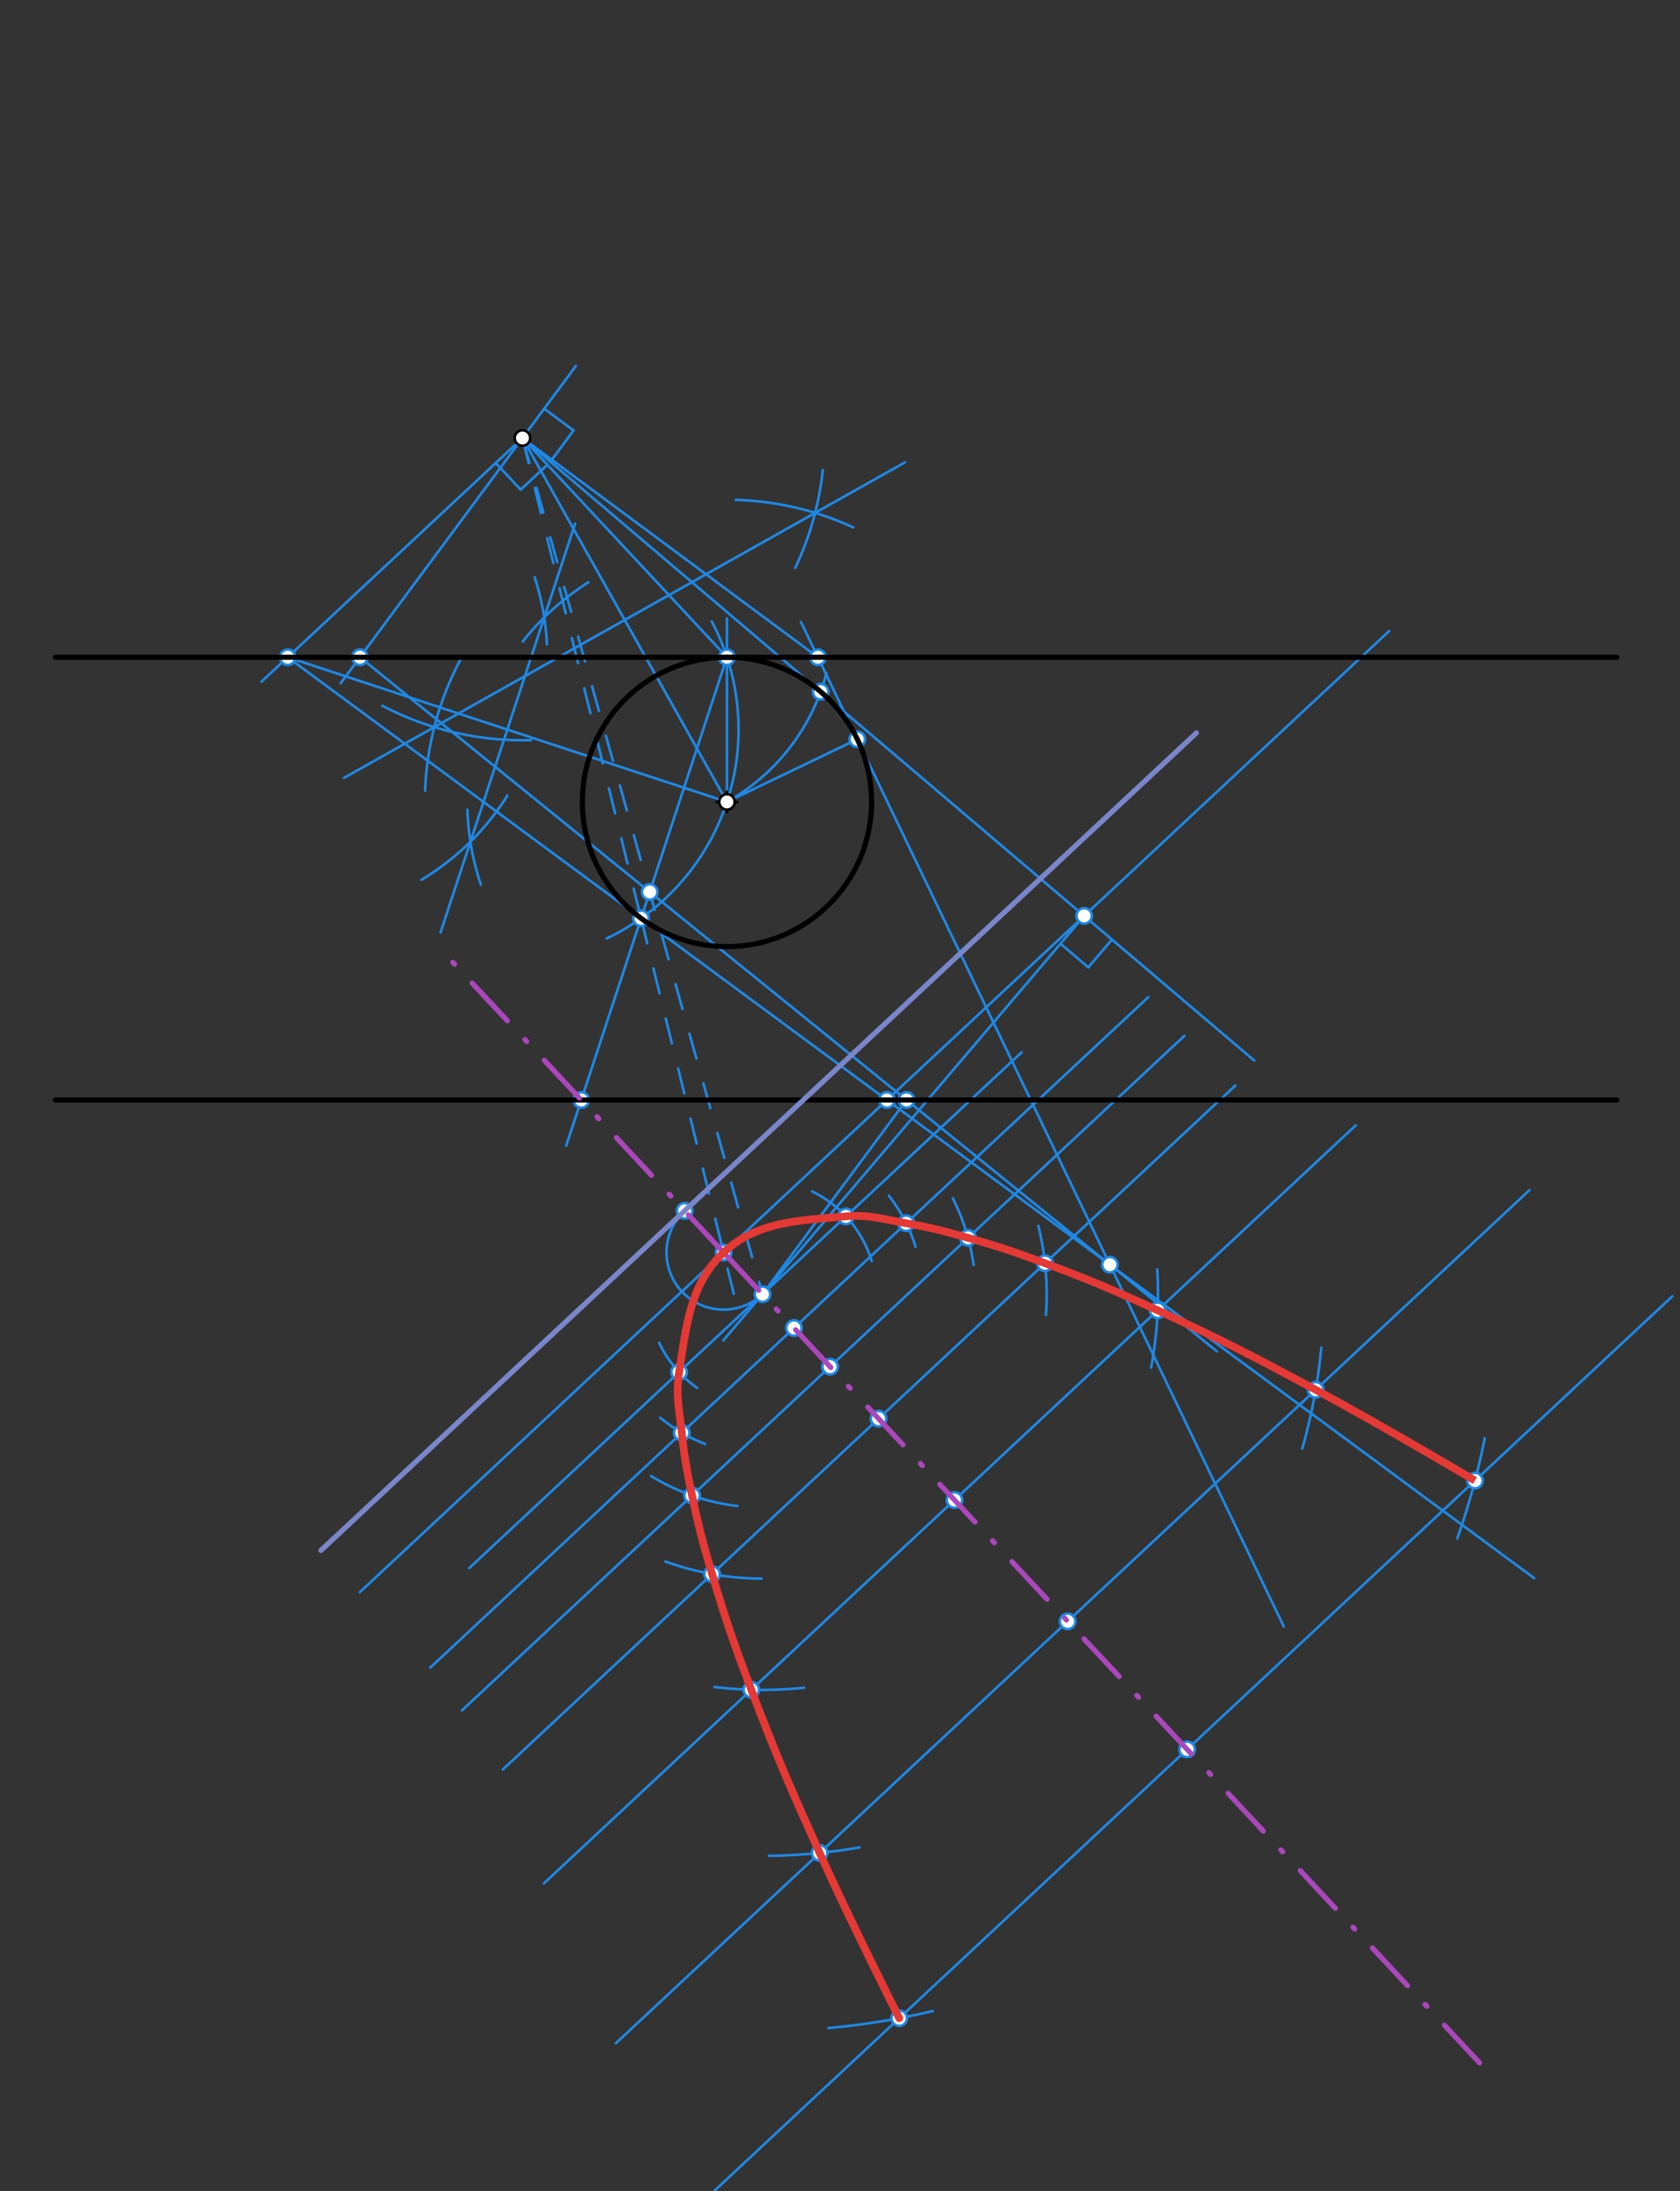 <svg xmlns="http://www.w3.org/2000/svg" class="svg--816" height="100%" preserveAspectRatio="xMidYMid meet" viewBox="0 0 652 850" width="100%"><rect x="0" y="0" width="652" height="850" fill="#333333" stroke="none"/><defs><marker id="marker-arrow" markerHeight="16" markerUnits="userSpaceOnUse" markerWidth="24" orient="auto-start-reverse" refX="24" refY="4" viewBox="0 0 24 8"><path d="M 0 0 L 24 4 L 0 8 z" stroke="inherit"></path></marker></defs><g class="aux-layer--949"><g class="element--733"><line stroke="#1E88E5" stroke-dasharray="none" stroke-linecap="round" stroke-width="1" x1="282.13" x2="282.13" y1="311.091" y2="239.906"></line></g><g class="element--733"><line stroke="#1E88E5" stroke-dasharray="none" stroke-linecap="round" stroke-width="1" x1="282.13" x2="202.76" y1="254.963" y2="169.925"></line></g><g class="element--733"><line stroke="#1E88E5" stroke-dasharray="none" stroke-linecap="round" stroke-width="1" x1="202.76" x2="101.515" y1="169.925" y2="264.422"></line></g><g class="element--733"><line stroke="#1E88E5" stroke-dasharray="none" stroke-linecap="round" stroke-width="1" x1="212.431" x2="202.069" y1="180.286" y2="189.957"></line></g><g class="element--733"><line stroke="#1E88E5" stroke-dasharray="none" stroke-linecap="round" stroke-width="1" x1="192.398" x2="202.069" y1="179.596" y2="189.957"></line></g><g class="element--733"><line stroke="#1E88E5" stroke-dasharray="none" stroke-linecap="round" stroke-width="1" x1="111.648" x2="282.13" y1="254.965" y2="311.091"></line></g><g class="element--733"><path d="M 207.5 223.906 A 100.759 100.759 0 0 1 212.282 249.961" fill="none" stroke="#1E88E5" stroke-dasharray="none" stroke-linecap="round" stroke-width="1"></path></g><g class="element--733"><path d="M 228.336 225.895 A 100.757 100.757 0 0 0 202.859 248.896" fill="none" stroke="#1E88E5" stroke-dasharray="none" stroke-linecap="round" stroke-width="1"></path></g><g class="element--733"><path d="M 181.419 314.149 A 100.757 100.757 0 0 0 186.631 343.217" fill="none" stroke="#1E88E5" stroke-dasharray="none" stroke-linecap="round" stroke-width="1"></path></g><g class="element--733"><path d="M 196.927 308.625 A 100.757 100.757 0 0 1 163.558 341.321" fill="none" stroke="#1E88E5" stroke-dasharray="none" stroke-linecap="round" stroke-width="1"></path></g><g class="element--733"><line stroke="#1E88E5" stroke-dasharray="none" stroke-linecap="round" stroke-width="1" x1="182.564" x2="223.195" y1="326.539" y2="203.123"></line></g><g class="element--733"><line stroke="#1E88E5" stroke-dasharray="none" stroke-linecap="round" stroke-width="1" x1="182.564" x2="170.981" y1="326.539" y2="361.723"></line></g><g class="element--733"><path d="M 276.208 241.051 A 89.742 89.742 0 0 1 235.432 364.071" fill="none" stroke="#1E88E5" stroke-dasharray="none" stroke-linecap="round" stroke-width="1"></path></g><g class="element--733"><line stroke="#1E88E5" stroke-dasharray="none" stroke-linecap="round" stroke-width="1" x1="111.648" x2="248.787" y1="254.965" y2="356.241"></line></g><g class="element--733"><line stroke="#1E88E5" stroke-dasharray="none" stroke-linecap="round" stroke-width="1" x1="248.787" x2="595.399" y1="356.241" y2="612.21"></line></g><g class="element--733"><line stroke="#1E88E5" stroke-dasharray="none" stroke-linecap="round" stroke-width="1" x1="344.219" x2="539.13" y1="426.716" y2="244.796"></line></g><g class="element--733"><line stroke="#1E88E5" stroke-dasharray="none" stroke-linecap="round" stroke-width="1" x1="344.219" x2="139.656" y1="426.716" y2="617.644"></line></g><g class="element--733"><line stroke="#1E88E5" stroke-dasharray="10" stroke-linecap="round" stroke-width="1" x1="202.76" x2="248.787" y1="169.925" y2="356.241"></line></g><g class="element--733"><line stroke="#1E88E5" stroke-dasharray="10" stroke-linecap="round" stroke-width="1" x1="248.787" x2="286.882" y1="356.241" y2="510.446"></line></g><g class="element--733"><line stroke="#1E88E5" stroke-dasharray="none" stroke-linecap="round" stroke-width="1" x1="202.76" x2="282.13" y1="169.925" y2="311.091"></line></g><g class="element--733"><path d="M 285.5 193.906 A 117.233 117.233 0 0 1 331.176 204.61" fill="none" stroke="#1E88E5" stroke-dasharray="none" stroke-linecap="round" stroke-width="1"></path></g><g class="element--733"><path d="M 308.6 220.336 A 117.232 117.232 0 0 0 319.328 182.391" fill="none" stroke="#1E88E5" stroke-dasharray="none" stroke-linecap="round" stroke-width="1"></path></g><g class="element--733"><path d="M 206.031 287.112 A 117.232 117.232 0 0 1 148.4 273.793" fill="none" stroke="#1E88E5" stroke-dasharray="none" stroke-linecap="round" stroke-width="1"></path></g><g class="element--733"><path d="M 179.015 255.317 A 117.232 117.232 0 0 0 164.977 306.772" fill="none" stroke="#1E88E5" stroke-dasharray="none" stroke-linecap="round" stroke-width="1"></path></g><g class="element--733"><line stroke="#1E88E5" stroke-dasharray="none" stroke-linecap="round" stroke-width="1" x1="168.55" x2="351.198" y1="282.055" y2="179.362"></line></g><g class="element--733"><line stroke="#1E88E5" stroke-dasharray="none" stroke-linecap="round" stroke-width="1" x1="168.55" x2="133.438" y1="282.055" y2="301.797"></line></g><g class="element--733"><path d="M 282.13 311.091 A 80.974 80.974 0 0 0 320.745 261.147" fill="none" stroke="#1E88E5" stroke-dasharray="none" stroke-linecap="round" stroke-width="1"></path></g><g class="element--733"><line stroke="#1E88E5" stroke-dasharray="none" stroke-linecap="round" stroke-width="1" x1="202.76" x2="318.489" y1="169.925" y2="268.332"></line></g><g class="element--733"><line stroke="#1E88E5" stroke-dasharray="none" stroke-linecap="round" stroke-width="1" x1="318.489" x2="486.725" y1="268.332" y2="411.387"></line></g><g class="element--733"><line stroke="#1E88E5" stroke-dasharray="none" stroke-linecap="round" stroke-width="1" x1="420.749" x2="280.71" y1="355.286" y2="519.976"></line></g><g class="element--733"><line stroke="#1E88E5" stroke-dasharray="none" stroke-linecap="round" stroke-width="1" x1="431.547" x2="422.365" y1="364.468" y2="375.265"></line></g><g class="element--733"><line stroke="#1E88E5" stroke-dasharray="none" stroke-linecap="round" stroke-width="1" x1="411.568" x2="422.365" y1="366.084" y2="375.265"></line></g><g class="element--733"><line stroke="#1E88E5" stroke-dasharray="10" stroke-linecap="round" stroke-width="1" x1="202.76" x2="295.927" y1="169.925" y2="502.081"></line></g><g class="element--733"><line stroke="#1E88E5" stroke-dasharray="none" stroke-linecap="round" stroke-width="1" x1="282.13" x2="248.787" y1="254.963" y2="356.241"></line></g><g class="element--733"><line stroke="#1E88E5" stroke-dasharray="none" stroke-linecap="round" stroke-width="1" x1="248.787" x2="219.733" y1="356.241" y2="444.493"></line></g><g class="element--733"><path d="M 295.927 502.081 A 22.145 22.145 0 1 1 269.77 466.699" fill="none" stroke="#1E88E5" stroke-dasharray="none" stroke-linecap="round" stroke-width="1"></path></g><g class="element--733"><line stroke="#1E88E5" stroke-dasharray="none" stroke-linecap="round" stroke-width="1" x1="282.13" x2="332.712" y1="311.091" y2="286.766"></line></g><g class="element--733"><line stroke="#1E88E5" stroke-dasharray="none" stroke-linecap="round" stroke-width="1" x1="332.712" x2="310.849" y1="286.766" y2="241.302"></line></g><g class="element--733"><line stroke="#1E88E5" stroke-dasharray="none" stroke-linecap="round" stroke-width="1" x1="332.712" x2="498.226" y1="286.766" y2="630.946"></line></g><g class="element--733"><line stroke="#1E88E5" stroke-dasharray="none" stroke-linecap="round" stroke-width="1" x1="317.419" x2="202.76" y1="254.965" y2="169.925"></line></g><g class="element--733"><line stroke="#1E88E5" stroke-dasharray="none" stroke-linecap="round" stroke-width="1" x1="202.76" x2="132.173" y1="169.925" y2="265.098"></line></g><g class="element--733"><line stroke="#1E88E5" stroke-dasharray="none" stroke-linecap="round" stroke-width="1" x1="202.76" x2="223.494" y1="169.925" y2="141.969"></line></g><g class="element--733"><line stroke="#1E88E5" stroke-dasharray="none" stroke-linecap="round" stroke-width="1" x1="211.203" x2="222.587" y1="158.541" y2="166.984"></line></g><g class="element--733"><line stroke="#1E88E5" stroke-dasharray="none" stroke-linecap="round" stroke-width="1" x1="214.144" x2="222.587" y1="178.368" y2="166.984"></line></g><g class="element--733"><line stroke="#1E88E5" stroke-dasharray="none" stroke-linecap="round" stroke-width="1" x1="139.689" x2="252.153" y1="254.965" y2="346.019"></line></g><g class="element--733"><line stroke="#1E88E5" stroke-dasharray="none" stroke-linecap="round" stroke-width="1" x1="252.153" x2="472.246" y1="346.019" y2="524.214"></line></g><g class="element--733"><line stroke="#1E88E5" stroke-dasharray="none" stroke-linecap="round" stroke-width="1" x1="351.823" x2="295.927" y1="426.716" y2="502.081"></line></g><g class="element--733"><line stroke="#1E88E5" stroke-dasharray="none" stroke-linecap="round" stroke-width="1" x1="308.141" x2="166.98" y1="515.168" y2="646.92"></line></g><g class="element--733"><line stroke="#1E88E5" stroke-dasharray="none" stroke-linecap="round" stroke-width="1" x1="308.141" x2="445.631" y1="515.168" y2="386.842"></line></g><g class="element--733"><line stroke="#1E88E5" stroke-dasharray="none" stroke-linecap="round" stroke-width="1" x1="322.141" x2="179.265" y1="530.168" y2="663.52"></line></g><g class="element--733"><line stroke="#1E88E5" stroke-dasharray="none" stroke-linecap="round" stroke-width="1" x1="322.141" x2="459.631" y1="530.168" y2="401.842"></line></g><g class="element--733"><line stroke="#1E88E5" stroke-dasharray="none" stroke-linecap="round" stroke-width="1" x1="340.963" x2="195.13" y1="550.334" y2="686.447"></line></g><g class="element--733"><line stroke="#1E88E5" stroke-dasharray="none" stroke-linecap="round" stroke-width="1" x1="340.963" x2="479.415" y1="550.334" y2="421.11"></line></g><g class="element--733"><line stroke="#1E88E5" stroke-dasharray="none" stroke-linecap="round" stroke-width="1" x1="370.426" x2="211.09" y1="581.901" y2="730.618"></line></g><g class="element--733"><line stroke="#1E88E5" stroke-dasharray="none" stroke-linecap="round" stroke-width="1" x1="370.426" x2="526.159" y1="581.901" y2="436.549"></line></g><g class="element--733"><line stroke="#1E88E5" stroke-dasharray="none" stroke-linecap="round" stroke-width="1" x1="414.356" x2="239.021" y1="628.967" y2="792.615"></line></g><g class="element--733"><line stroke="#1E88E5" stroke-dasharray="none" stroke-linecap="round" stroke-width="1" x1="414.356" x2="593.567" y1="628.967" y2="461.701"></line></g><g class="element--733"><line stroke="#1E88E5" stroke-dasharray="none" stroke-linecap="round" stroke-width="1" x1="460.712" x2="277.326" y1="678.635" y2="849.798"></line></g><g class="element--733"><line stroke="#1E88E5" stroke-dasharray="none" stroke-linecap="round" stroke-width="1" x1="460.712" x2="649.045" y1="678.635" y2="502.855"></line></g><g class="element--733"><line stroke="#1E88E5" stroke-dasharray="none" stroke-linecap="round" stroke-width="1" x1="295.927" x2="182.089" y1="502.081" y2="608.331"></line></g><g class="element--733"><line stroke="#1E88E5" stroke-dasharray="none" stroke-linecap="round" stroke-width="1" x1="295.927" x2="396.505" y1="502.081" y2="408.206"></line></g><g class="element--733"><path d="M 256.243 549.967 A 62.192 62.192 0 0 0 273.691 560.163" fill="none" stroke="#1E88E5" stroke-dasharray="none" stroke-linecap="round" stroke-width="1"></path></g><g class="element--733"><path d="M 270.557 538.383 A 44.289 44.289 0 0 1 255.824 520.876" fill="none" stroke="#1E88E5" stroke-dasharray="none" stroke-linecap="round" stroke-width="1"></path></g><g class="element--733"><path d="M 338.305 489.214 A 44.289 44.289 0 0 0 315.18 462.196" fill="none" stroke="#1E88E5" stroke-dasharray="none" stroke-linecap="round" stroke-width="1"></path></g><g class="element--733"><path d="M 344.953 463.815 A 62.192 62.192 0 0 1 355.332 483.674" fill="none" stroke="#1E88E5" stroke-dasharray="none" stroke-linecap="round" stroke-width="1"></path></g><g class="element--733"><path d="M 286.169 584.213 A 82.709 82.709 0 0 1 252.688 572.588" fill="none" stroke="#1E88E5" stroke-dasharray="none" stroke-linecap="round" stroke-width="1"></path></g><g class="element--733"><path d="M 377.848 490.691 A 82.709 82.709 0 0 0 369.758 464.802" fill="none" stroke="#1E88E5" stroke-dasharray="none" stroke-linecap="round" stroke-width="1"></path></g><g class="element--733"><path d="M 295.546 612.374 A 110.293 110.293 0 0 1 258.272 605.748" fill="none" stroke="#1E88E5" stroke-dasharray="none" stroke-linecap="round" stroke-width="1"></path></g><g class="element--733"><path d="M 405.921 510.2 A 110.293 110.293 0 0 0 402.982 475.555" fill="none" stroke="#1E88E5" stroke-dasharray="none" stroke-linecap="round" stroke-width="1"></path></g><g class="element--733"><path d="M 312.094 654.703 A 153.476 153.476 0 0 1 277.286 654.421" fill="none" stroke="#1E88E5" stroke-dasharray="none" stroke-linecap="round" stroke-width="1"></path></g><g class="element--733"><path d="M 449.1 492.447 A 153.476 153.476 0 0 1 446.742 530.538" fill="none" stroke="#1E88E5" stroke-dasharray="none" stroke-linecap="round" stroke-width="1"></path></g><g class="element--733"><path d="M 333.588 716.658 A 217.857 217.857 0 0 1 298.446 719.923" fill="none" stroke="#1E88E5" stroke-dasharray="none" stroke-linecap="round" stroke-width="1"></path></g><g class="element--733"><path d="M 505.414 561.887 A 217.857 217.857 0 0 0 512.796 522.795" fill="none" stroke="#1E88E5" stroke-dasharray="none" stroke-linecap="round" stroke-width="1"></path></g><g class="element--733"><path d="M 321.477 786.734 A 285.797 285.797 0 0 0 362.029 780.129" fill="none" stroke="#1E88E5" stroke-dasharray="none" stroke-linecap="round" stroke-width="1"></path></g><g class="element--733"><path d="M 576.224 557.881 A 285.797 285.797 0 0 1 565.578 596.781" fill="none" stroke="#1E88E5" stroke-dasharray="none" stroke-linecap="round" stroke-width="1"></path></g><g class="element--733"><circle cx="282.13" cy="254.963" r="3" stroke="#1E88E5" stroke-width="1" fill="#ffffff"></circle>}</g><g class="element--733"><circle cx="111.648" cy="254.965" r="3" stroke="#1E88E5" stroke-width="1" fill="#ffffff"></circle>}</g><g class="element--733"><circle cx="248.787" cy="356.241" r="3" stroke="#1E88E5" stroke-width="1" fill="#ffffff"></circle>}</g><g class="element--733"><circle cx="344.219" cy="426.716" r="3" stroke="#1E88E5" stroke-width="1" fill="#ffffff"></circle>}</g><g class="element--733"><circle cx="280.817" cy="485.892" r="3" stroke="#1E88E5" stroke-width="1" fill="#ffffff"></circle>}</g><g class="element--733"><circle cx="318.489" cy="268.332" r="3" stroke="#1E88E5" stroke-width="1" fill="#ffffff"></circle>}</g><g class="element--733"><circle cx="420.749" cy="355.286" r="3" stroke="#1E88E5" stroke-width="1" fill="#ffffff"></circle>}</g><g class="element--733"><circle cx="295.927" cy="502.081" r="3" stroke="#1E88E5" stroke-width="1" fill="#ffffff"></circle>}</g><g class="element--733"><circle cx="252.153" cy="346.019" r="3" stroke="#1E88E5" stroke-width="1" fill="#ffffff"></circle>}</g><g class="element--733"><circle cx="225.585" cy="426.717" r="3" stroke="#1E88E5" stroke-width="1" fill="#ffffff"></circle>}</g><g class="element--733"><circle cx="265.707" cy="469.703" r="3" stroke="#1E88E5" stroke-width="1" fill="#ffffff"></circle>}</g><g class="element--733"><circle cx="332.712" cy="286.766" r="3" stroke="#1E88E5" stroke-width="1" fill="#ffffff"></circle>}</g><g class="element--733"><circle cx="317.419" cy="254.965" r="3" stroke="#1E88E5" stroke-width="1" fill="#ffffff"></circle>}</g><g class="element--733"><circle cx="139.689" cy="254.965" r="3" stroke="#1E88E5" stroke-width="1" fill="#ffffff"></circle>}</g><g class="element--733"><circle cx="430.739" cy="490.608" r="3" stroke="#1E88E5" stroke-width="1" fill="#ffffff"></circle>}</g><g class="element--733"><circle cx="351.823" cy="426.716" r="3" stroke="#1E88E5" stroke-width="1" fill="#ffffff"></circle>}</g><g class="element--733"><circle cx="308.141" cy="515.168" r="3" stroke="#1E88E5" stroke-width="1" fill="#ffffff"></circle>}</g><g class="element--733"><circle cx="322.141" cy="530.168" r="3" stroke="#1E88E5" stroke-width="1" fill="#ffffff"></circle>}</g><g class="element--733"><circle cx="340.963" cy="550.334" r="3" stroke="#1E88E5" stroke-width="1" fill="#ffffff"></circle>}</g><g class="element--733"><circle cx="370.426" cy="581.901" r="3" stroke="#1E88E5" stroke-width="1" fill="#ffffff"></circle>}</g><g class="element--733"><circle cx="414.356" cy="628.967" r="3" stroke="#1E88E5" stroke-width="1" fill="#ffffff"></circle>}</g><g class="element--733"><circle cx="460.712" cy="678.635" r="3" stroke="#1E88E5" stroke-width="1" fill="#ffffff"></circle>}</g><g class="element--733"><circle cx="263.549" cy="532.3" r="3" stroke="#1E88E5" stroke-width="1" fill="#ffffff"></circle>}</g><g class="element--733"><circle cx="328.304" cy="471.862" r="3" stroke="#1E88E5" stroke-width="1" fill="#ffffff"></circle>}</g><g class="element--733"><circle cx="264.599" cy="555.807" r="3" stroke="#1E88E5" stroke-width="1" fill="#ffffff"></circle>}</g><g class="element--733"><circle cx="351.682" cy="474.528" r="3" stroke="#1E88E5" stroke-width="1" fill="#ffffff"></circle>}</g><g class="element--733"><circle cx="268.596" cy="580.144" r="3" stroke="#1E88E5" stroke-width="1" fill="#ffffff"></circle>}</g><g class="element--733"><circle cx="375.687" cy="480.191" r="3" stroke="#1E88E5" stroke-width="1" fill="#ffffff"></circle>}</g><g class="element--733"><circle cx="276.365" cy="610.626" r="3" stroke="#1E88E5" stroke-width="1" fill="#ffffff"></circle>}</g><g class="element--733"><circle cx="405.561" cy="490.042" r="3" stroke="#1E88E5" stroke-width="1" fill="#ffffff"></circle>}</g><g class="element--733"><circle cx="291.576" cy="655.496" r="3" stroke="#1E88E5" stroke-width="1" fill="#ffffff"></circle>}</g><g class="element--733"><circle cx="449.276" cy="508.307" r="3" stroke="#1E88E5" stroke-width="1" fill="#ffffff"></circle>}</g><g class="element--733"><circle cx="318.101" cy="718.806" r="3" stroke="#1E88E5" stroke-width="1" fill="#ffffff"></circle>}</g><g class="element--733"><circle cx="510.61" cy="539.129" r="3" stroke="#1E88E5" stroke-width="1" fill="#ffffff"></circle>}</g><g class="element--733"><circle cx="348.991" cy="782.909" r="3" stroke="#1E88E5" stroke-width="1" fill="#ffffff"></circle>}</g><g class="element--733"><circle cx="572.433" cy="574.36" r="3" stroke="#1E88E5" stroke-width="1" fill="#ffffff"></circle>}</g></g><g class="main-layer--75a"><g class="element--733"><line stroke="#000000" stroke-dasharray="none" stroke-linecap="round" stroke-width="2" x1="21.5" x2="627.5" y1="254.965" y2="254.965"></line></g><g class="element--733"><g class="center--a87"><line x1="278.13" y1="311.091" x2="286.13" y2="311.091" stroke="#000000" stroke-width="1" stroke-linecap="round"></line><line x1="282.13" y1="307.091" x2="282.13" y2="315.091" stroke="#000000" stroke-width="1" stroke-linecap="round"></line><circle class="hit--87b" cx="282.13" cy="311.091" r="4" stroke="none" fill="transparent"></circle></g><circle cx="282.13" cy="311.091" fill="none" r="56.127" stroke="#000000" stroke-dasharray="none" stroke-width="2"></circle></g><g class="element--733"><line stroke="#000000" stroke-dasharray="none" stroke-linecap="round" stroke-width="2" x1="21.5" x2="627.5" y1="426.716" y2="426.716"></line></g><g class="element--733"><line stroke="#AB47BC" stroke-dasharray="20, 10, 1, 10" stroke-linecap="round" stroke-width="2" x1="280.817" x2="576.275" y1="485.892" y2="802.45"></line></g><g class="element--733"><line stroke="#AB47BC" stroke-dasharray="20, 10, 1, 10" stroke-linecap="round" stroke-width="2" x1="280.817" x2="174.395" y1="485.892" y2="371.871"></line></g><g class="element--733"><line stroke="#7986CB" stroke-dasharray="none" stroke-linecap="round" stroke-width="2" x1="265.707" x2="124.546" y1="469.703" y2="601.455"></line></g><g class="element--733"><line stroke="#7986CB" stroke-dasharray="none" stroke-linecap="round" stroke-width="2" x1="265.707" x2="464.341" y1="469.703" y2="284.308"></line></g><g class="element--733"><path d="M 348.991 782.909 C 348.991 782.909, 329.709 744.6, 318.101 718.806 C 306.903 693.925, 301.214 680.961, 291.576 655.496 C 284.925 637.919, 281.702 628.628, 276.365 610.626 C 272.822 598.674, 271.145 592.333, 268.596 580.144 C 266.597 570.588, 265.606 565.481, 264.599 555.807 C 263.639 546.577, 262.159 541.153, 263.549 532.3 C 266.475 513.67, 267.94 497.911, 280.817 485.892 C 293.693 473.874, 309.516 473.498, 328.304 471.862 C 337.232 471.085, 342.541 472.935, 351.682 474.528 C 361.264 476.199, 366.291 477.539, 375.687 480.191 C 387.67 483.574, 393.881 485.684, 405.561 490.042 C 423.152 496.606, 432.2 500.46, 449.276 508.307 C 474.018 519.675, 486.559 526.244, 510.61 539.129 C 535.543 552.486, 572.433 574.36, 572.433 574.36 C 572.433 574.36, 535.543 552.486, 510.61 539.129 C 486.559 526.244, 474.018 519.675, 449.276 508.307 C 432.2 500.46, 423.152 496.606, 405.561 490.042 C 393.881 485.684, 387.67 483.574, 375.687 480.191 C 366.291 477.539, 361.264 476.199, 351.682 474.528 C 342.541 472.935, 337.232 471.085, 328.304 471.862 C 309.516 473.498, 293.693 473.874, 280.817 485.892 C 267.94 497.911, 266.475 513.67, 263.549 532.3 C 262.159 541.153, 263.639 546.577, 264.599 555.807 C 265.606 565.481, 266.597 570.588, 268.596 580.144 C 271.145 592.333, 272.822 598.674, 276.365 610.626 C 281.702 628.628, 284.925 637.919, 291.576 655.496 C 301.214 680.961, 306.903 693.925, 318.101 718.806 C 329.709 744.6, 348.991 782.909, 348.991 782.909" fill="none" stroke="#E53935" stroke-linecap="round" stroke-width="3"></path></g><g class="element--733"><circle cx="202.76" cy="169.925" r="3" stroke="#000000" stroke-width="1" fill="#ffffff"></circle>}</g><g class="element--733"><circle cx="282.13" cy="311.091" r="3" stroke="#000000" stroke-width="1" fill="#ffffff"></circle>}</g></g><g class="snaps-layer--ac6"></g><g class="temp-layer--52d"></g></svg>